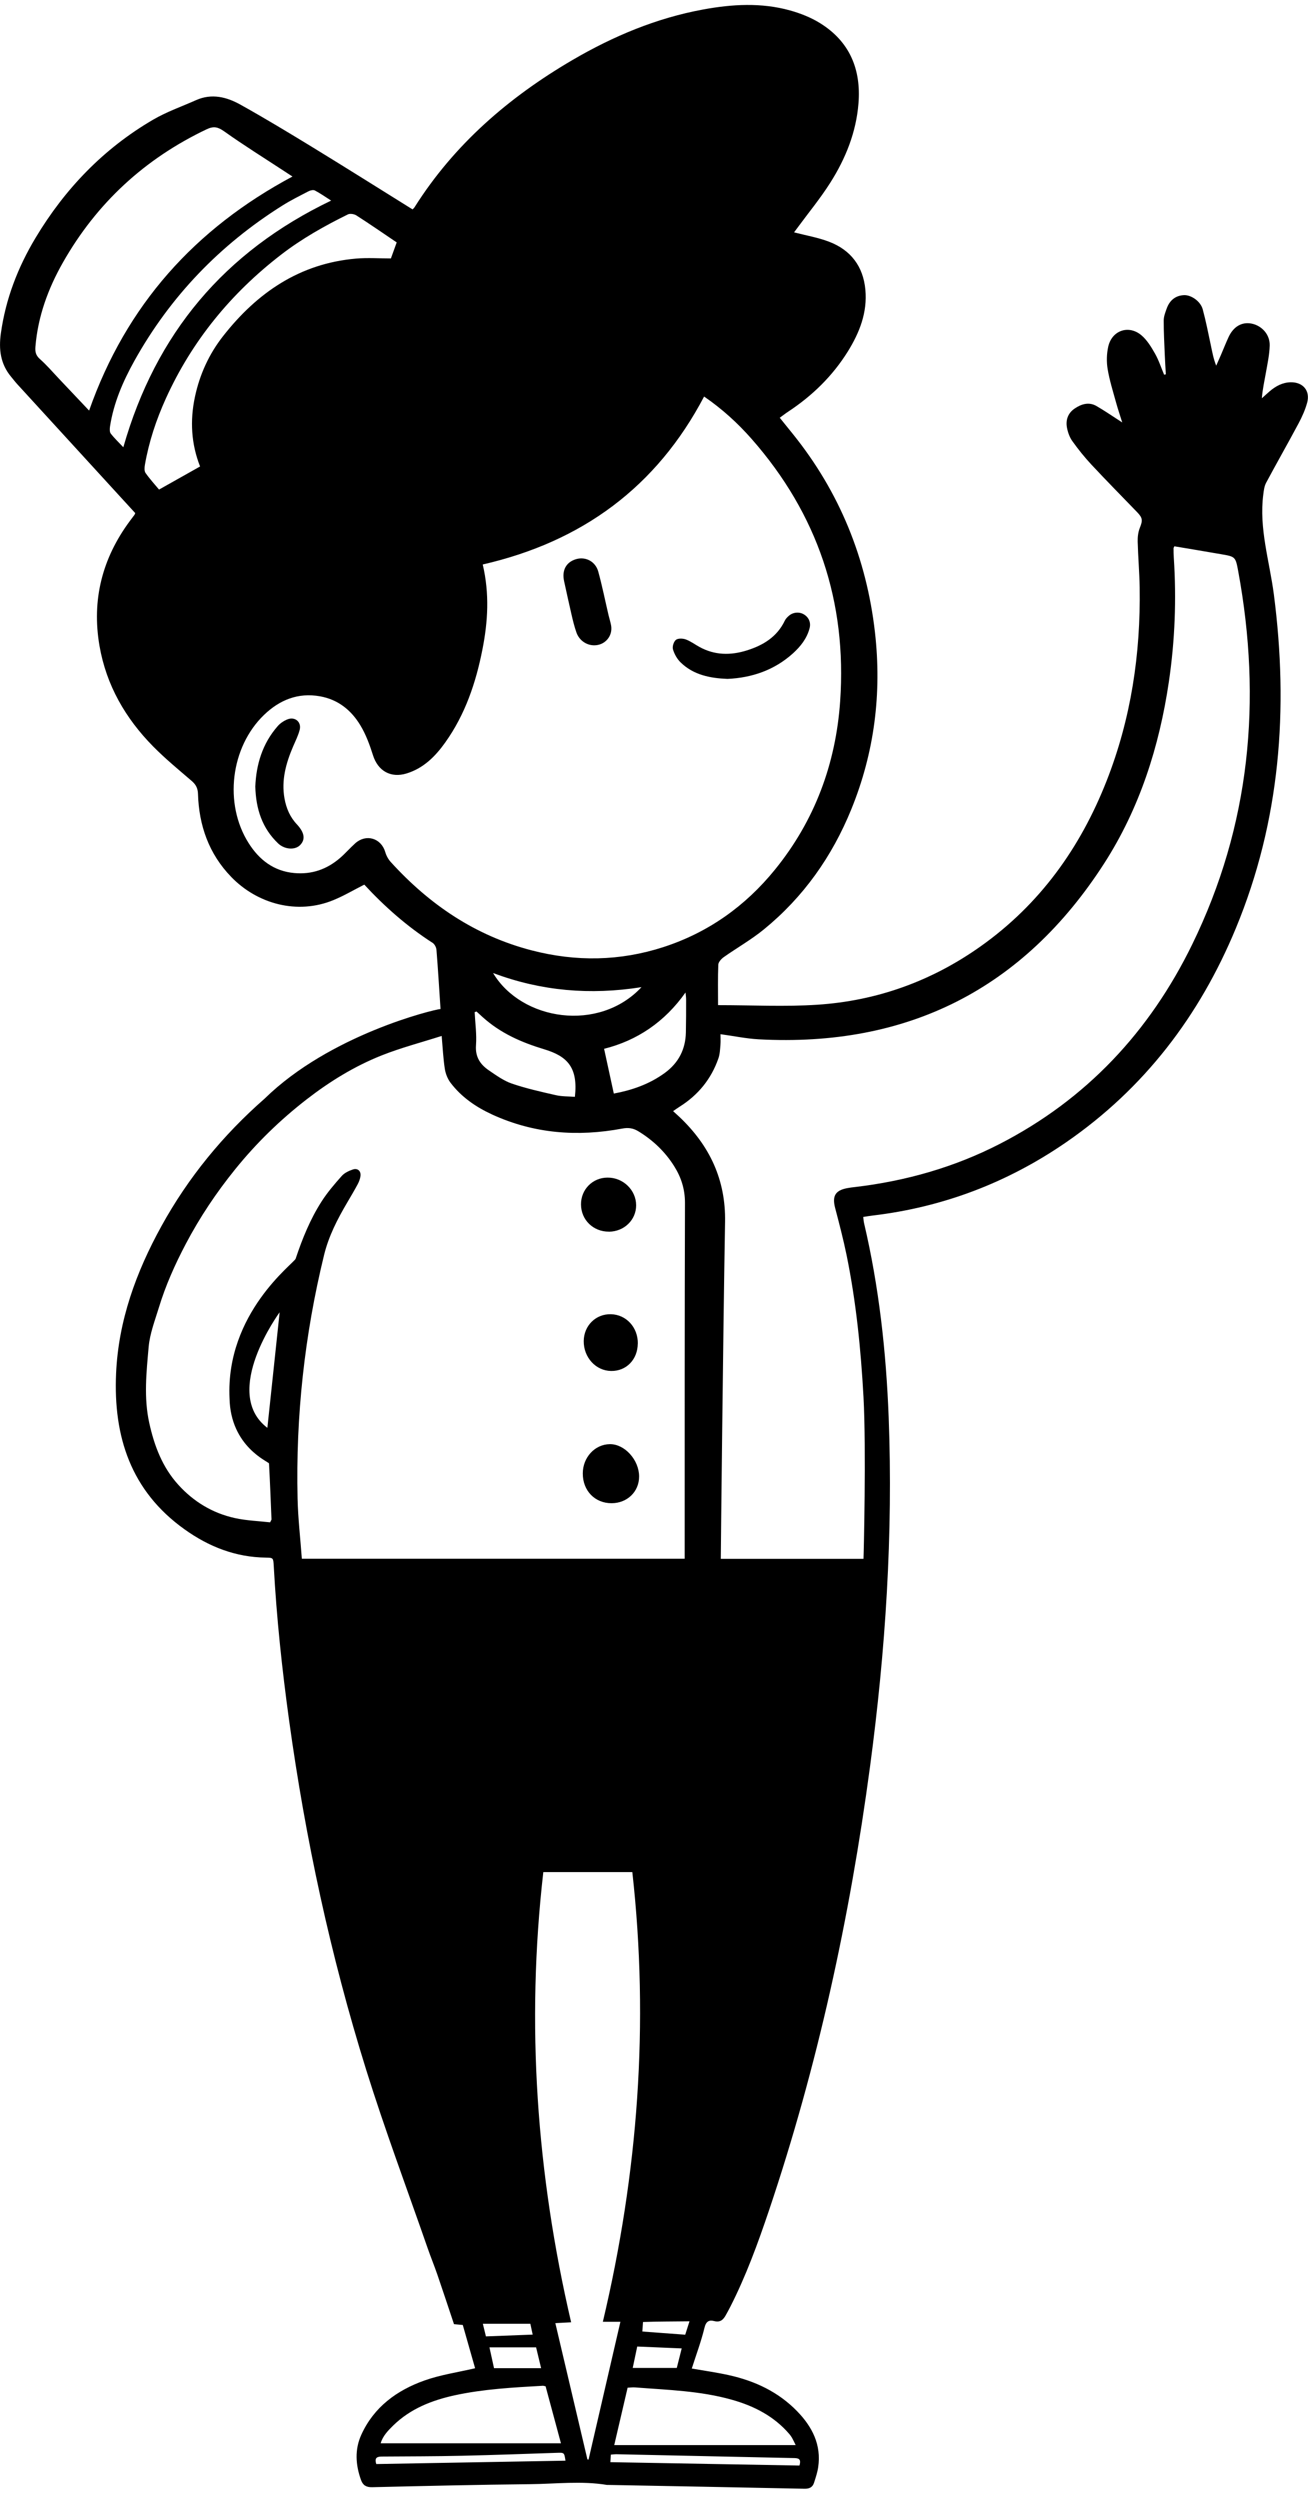 <svg width="79" height="151" viewBox="0 0 79 151" fill="none" xmlns="http://www.w3.org/2000/svg">
<g id="Hotel_Seb&#38;Co_LobbyBoy_PleinPied_Salut 3" clip-path="url(#clip0_253_4326)">
<path id="Vector" d="M26.607 60.935C26.526 59.726 26.457 58.544 26.361 57.359C26.349 57.212 26.247 57.02 26.127 56.942C24.576 55.946 23.214 54.737 22.002 53.426C21.357 53.753 20.766 54.104 20.136 54.362C17.964 55.256 15.549 54.599 13.968 52.964C12.615 51.569 12.015 49.856 11.958 47.942C11.946 47.588 11.82 47.372 11.565 47.153C10.782 46.481 9.981 45.821 9.255 45.086C7.578 43.385 6.42 41.384 6.009 39.005C5.532 36.233 6.171 33.722 7.842 31.466C7.935 31.34 8.031 31.217 8.124 31.091C8.133 31.079 8.136 31.061 8.169 30.989C7.854 30.647 7.521 30.284 7.188 29.918C5.142 27.683 3.096 25.448 1.053 23.213C0.915 23.063 0.792 22.901 0.663 22.745C0.027 21.977 -0.081 21.104 0.051 20.141C0.339 18.062 1.077 16.148 2.148 14.363C3.924 11.402 6.255 8.975 9.246 7.229C10.062 6.752 10.974 6.434 11.844 6.047C12.795 5.624 13.704 5.861 14.538 6.329C16.011 7.151 17.454 8.024 18.894 8.903C20.904 10.133 22.899 11.39 24.918 12.647C24.957 12.605 25.008 12.566 25.038 12.515C27.435 8.717 30.729 5.876 34.569 3.629C37.032 2.189 39.637 1.094 42.46 0.575C44.215 0.251 45.982 0.146 47.722 0.632C48.349 0.806 48.976 1.055 49.528 1.397C51.319 2.507 52.015 4.187 51.85 6.245C51.712 7.985 51.076 9.569 50.152 11.027C49.543 11.99 48.811 12.875 48.136 13.796C48.067 13.892 47.995 13.985 47.959 14.033C48.676 14.219 49.402 14.342 50.077 14.6C51.388 15.101 52.138 16.091 52.267 17.501C52.393 18.875 51.913 20.09 51.205 21.23C50.281 22.715 49.054 23.906 47.599 24.866C47.443 24.968 47.296 25.085 47.095 25.229C47.365 25.562 47.623 25.886 47.884 26.207C50.71 29.717 52.336 33.725 52.846 38.189C53.263 41.87 52.816 45.443 51.415 48.881C50.254 51.731 48.526 54.179 46.138 56.129C45.379 56.75 44.515 57.239 43.711 57.806C43.564 57.911 43.39 58.103 43.384 58.259C43.351 59.054 43.369 59.849 43.369 60.704C45.427 60.704 47.398 60.809 49.357 60.68C52.966 60.446 56.272 59.252 59.23 57.152C62.803 54.617 65.245 51.209 66.835 47.165C68.311 43.409 68.896 39.497 68.833 35.477C68.818 34.553 68.737 33.632 68.713 32.708C68.707 32.435 68.74 32.141 68.839 31.889C69.019 31.436 69.022 31.289 68.686 30.938C67.762 29.981 66.826 29.033 65.917 28.058C65.503 27.614 65.119 27.134 64.765 26.639C64.6 26.408 64.495 26.108 64.441 25.823C64.357 25.361 64.504 24.947 64.906 24.674C65.314 24.398 65.767 24.257 66.229 24.524C66.742 24.821 67.228 25.16 67.78 25.514C67.651 25.094 67.519 24.716 67.414 24.332C67.228 23.654 67.012 22.976 66.898 22.286C66.826 21.851 66.838 21.371 66.934 20.939C67.153 19.958 68.161 19.601 68.932 20.243C69.277 20.531 69.532 20.954 69.76 21.356C69.988 21.755 70.129 22.202 70.309 22.628C70.345 22.622 70.381 22.616 70.414 22.607C70.393 22.226 70.366 21.848 70.351 21.467C70.324 20.765 70.282 20.06 70.285 19.358C70.285 19.115 70.381 18.869 70.465 18.635C70.639 18.152 70.981 17.849 71.509 17.825C71.947 17.804 72.508 18.2 72.64 18.674C72.832 19.382 72.973 20.105 73.126 20.825C73.213 21.233 73.282 21.647 73.456 22.085C73.552 21.869 73.648 21.653 73.741 21.437C73.897 21.077 74.038 20.714 74.203 20.357C74.497 19.724 74.998 19.433 75.58 19.541C76.21 19.661 76.708 20.204 76.687 20.873C76.672 21.416 76.555 21.956 76.459 22.496C76.372 23.003 76.255 23.501 76.213 24.053C76.369 23.912 76.525 23.768 76.687 23.63C77.053 23.318 77.464 23.096 77.956 23.087C78.7 23.075 79.144 23.6 78.949 24.32C78.832 24.752 78.64 25.175 78.43 25.571C77.788 26.774 77.113 27.956 76.471 29.156C76.36 29.363 76.33 29.621 76.3 29.861C76.033 31.925 76.678 33.896 76.939 35.906C77.833 42.818 77.329 49.574 74.638 56.072C72.451 61.349 69.115 65.732 64.384 68.993C60.862 71.417 56.977 72.902 52.726 73.409C52.54 73.43 52.357 73.463 52.138 73.496C52.156 73.631 52.159 73.751 52.186 73.865C53.092 77.72 53.521 81.638 53.674 85.592C53.944 92.657 53.485 99.683 52.549 106.682C51.328 115.814 49.381 124.784 46.435 133.526C45.769 135.5 45.055 137.456 44.107 139.319C44.023 139.487 43.93 139.649 43.84 139.814C43.687 140.096 43.504 140.276 43.129 140.177C42.832 140.099 42.643 140.192 42.55 140.579C42.349 141.41 42.046 142.217 41.782 143.045C42.541 143.177 43.291 143.282 44.032 143.447C45.601 143.795 47.014 144.458 48.148 145.628C49.057 146.564 49.615 147.65 49.417 149.003C49.369 149.324 49.264 149.636 49.165 149.945C49.078 150.218 48.883 150.311 48.589 150.305C44.626 150.221 40.666 150.149 36.703 150.074C36.688 150.074 36.669 150.074 36.654 150.074C35.112 149.819 33.562 150.014 32.017 150.029C28.836 150.062 25.656 150.137 22.479 150.212C22.113 150.221 21.918 150.092 21.804 149.777C21.477 148.862 21.414 147.941 21.825 147.038C22.587 145.367 23.964 144.365 25.626 143.771C26.598 143.423 27.639 143.276 28.695 143.027C28.452 142.175 28.203 141.296 27.951 140.414C27.771 140.396 27.618 140.384 27.42 140.366C27.087 139.373 26.757 138.365 26.412 137.363C26.229 136.832 26.013 136.31 25.83 135.779C24.582 132.188 23.244 128.621 22.113 124.994C19.965 118.106 18.45 111.068 17.463 103.916C17.034 100.811 16.704 97.697 16.533 94.568C16.506 94.085 16.5 94.076 16.062 94.07C14.232 94.049 12.618 93.416 11.142 92.36C7.896 90.041 6.843 86.753 7.011 82.952C7.152 79.757 8.22 76.826 9.75 74.051C11.37 71.111 13.467 68.555 15.987 66.347C19.923 62.495 26.151 60.98 26.604 60.938L26.607 60.935ZM18.234 94.136H41.353C41.353 93.908 41.353 93.71 41.353 93.509C41.353 86.555 41.35 79.598 41.371 72.644C41.371 71.819 41.143 71.108 40.72 70.433C40.168 69.554 39.438 68.861 38.553 68.321C38.239 68.129 37.947 68.09 37.581 68.159C34.882 68.666 32.248 68.468 29.724 67.31C28.746 66.86 27.867 66.257 27.21 65.39C27.033 65.153 26.91 64.841 26.865 64.547C26.769 63.92 26.739 63.281 26.676 62.564C25.428 62.963 24.216 63.278 23.061 63.737C21.417 64.388 19.914 65.315 18.513 66.401C16.917 67.64 15.48 69.038 14.208 70.613C13.068 72.023 12.072 73.511 11.226 75.116C10.569 76.364 9.999 77.639 9.591 78.983C9.354 79.76 9.051 80.54 8.979 81.338C8.844 82.871 8.676 84.41 9.018 85.952C9.324 87.332 9.81 88.613 10.767 89.669C11.691 90.692 12.837 91.385 14.184 91.682C14.892 91.838 15.627 91.862 16.314 91.94C16.371 91.817 16.398 91.79 16.398 91.763C16.353 90.638 16.308 89.51 16.248 88.385C16.242 88.283 13.926 87.392 13.863 84.449C13.623 79.289 17.766 76.292 17.856 76.019C18.258 74.813 18.735 73.634 19.422 72.563C19.773 72.014 20.205 71.51 20.64 71.021C20.805 70.835 21.072 70.709 21.318 70.628C21.609 70.532 21.816 70.733 21.771 71.036C21.747 71.204 21.684 71.372 21.603 71.522C21.405 71.894 21.186 72.257 20.973 72.623C20.382 73.625 19.854 74.648 19.575 75.788C18.393 80.624 17.859 85.529 17.973 90.503C18 91.703 18.141 92.903 18.231 94.136H18.234ZM29.157 34.094C29.571 35.867 29.469 37.541 29.139 39.218C28.743 41.234 28.098 43.148 26.892 44.84C26.292 45.683 25.584 46.394 24.558 46.712C23.601 47.006 22.827 46.562 22.527 45.611C22.332 44.99 22.101 44.36 21.765 43.805C21.216 42.893 20.421 42.248 19.329 42.053C18 41.816 16.887 42.272 15.948 43.175C13.926 45.122 13.512 48.545 15.018 50.921C15.654 51.926 16.536 52.616 17.778 52.727C18.837 52.823 19.755 52.496 20.547 51.809C20.865 51.533 21.141 51.212 21.456 50.93C22.116 50.339 23.028 50.621 23.271 51.467C23.334 51.683 23.454 51.902 23.607 52.067C25.941 54.635 28.71 56.513 32.106 57.395C34.782 58.091 37.447 58.049 40.072 57.197C42.772 56.321 45.013 54.728 46.801 52.526C49.207 49.565 50.479 46.133 50.743 42.353C51.16 36.347 49.384 31.046 45.4 26.513C44.554 25.55 43.606 24.689 42.526 23.948C39.655 29.417 35.151 32.717 29.157 34.091V34.094ZM52.153 94.142C52.165 93.977 52.324 87.497 52.153 84.368C51.994 81.488 51.709 78.623 51.13 75.794C50.935 74.843 50.689 73.904 50.443 72.965C50.251 72.236 50.443 71.894 51.172 71.756C51.325 71.726 51.481 71.708 51.637 71.69C54.697 71.33 57.625 70.502 60.37 69.092C65.617 66.398 69.439 62.297 72.007 57.035C75.514 49.853 76.222 42.299 74.785 34.496C74.623 33.617 74.611 33.617 73.732 33.467C72.796 33.305 71.857 33.149 70.93 32.993C70.903 33.056 70.879 33.083 70.879 33.113C70.879 33.302 70.882 33.488 70.894 33.677C71.059 36.188 70.963 38.687 70.597 41.174C70.018 45.092 68.833 48.815 66.682 52.157C61.801 59.735 54.814 63.251 45.82 62.768C45.064 62.726 44.311 62.567 43.516 62.459C43.516 62.666 43.531 62.885 43.513 63.101C43.489 63.38 43.48 63.671 43.387 63.929C42.952 65.171 42.163 66.137 41.05 66.836C40.924 66.914 40.804 67.004 40.654 67.106C40.813 67.253 40.93 67.355 41.044 67.463C42.856 69.185 43.837 71.24 43.792 73.796C43.675 80.372 43.534 93.926 43.534 94.145H52.162L52.153 94.142ZM32.815 113.063C31.765 122.243 32.407 131.276 34.495 140.252C34.158 140.27 33.867 140.285 33.541 140.303C34.191 143.072 34.837 145.802 35.478 148.532C35.502 148.535 35.523 148.541 35.547 148.544C36.184 145.796 36.816 143.048 37.471 140.222H36.411C38.541 131.228 39.211 122.213 38.191 113.063H32.815ZM5.382 24.797C7.623 18.422 11.775 13.811 17.664 10.661C17.508 10.559 17.34 10.451 17.172 10.34C15.96 9.545 14.727 8.777 13.545 7.937C13.164 7.667 12.909 7.604 12.48 7.808C8.742 9.587 5.838 12.263 3.798 15.857C2.904 17.432 2.289 19.115 2.139 20.942C2.115 21.242 2.16 21.464 2.409 21.683C2.817 22.043 3.174 22.463 3.549 22.859C4.158 23.501 4.767 24.146 5.382 24.797ZM23.958 14.639C23.133 14.081 22.338 13.532 21.525 13.01C21.393 12.926 21.147 12.884 21.015 12.947C19.599 13.646 18.225 14.417 16.971 15.386C13.95 17.717 11.595 20.588 10.017 24.068C9.435 25.352 8.991 26.687 8.751 28.079C8.724 28.238 8.709 28.451 8.793 28.568C9.048 28.931 9.351 29.261 9.606 29.567C10.476 29.078 11.271 28.628 12.084 28.172C11.547 26.81 11.469 25.403 11.772 23.975C12.06 22.619 12.624 21.38 13.476 20.297C15.528 17.678 18.099 15.911 21.507 15.617C22.203 15.557 22.908 15.608 23.61 15.608C23.736 15.26 23.835 14.984 23.961 14.636L23.958 14.639ZM48.055 147.665C47.974 147.503 47.911 147.362 47.836 147.23C47.791 147.149 47.734 147.074 47.674 147.002C46.747 145.922 45.544 145.307 44.2 144.929C42.289 144.389 40.315 144.338 38.355 144.185C38.206 144.173 38.056 144.197 37.906 144.203C37.636 145.358 37.377 146.474 37.099 147.668H48.058L48.055 147.665ZM22.992 147.56H33.88C33.556 146.354 33.252 145.232 32.953 144.119C32.874 144.104 32.83 144.083 32.785 144.086C31.005 144.188 29.223 144.281 27.477 144.659C26.094 144.959 24.789 145.469 23.748 146.486C23.43 146.798 23.118 147.122 22.992 147.557V147.56ZM20.001 12.116C19.65 11.891 19.344 11.675 19.017 11.504C18.921 11.453 18.744 11.495 18.636 11.552C18.096 11.831 17.547 12.104 17.034 12.428C13.275 14.795 10.287 17.9 8.121 21.785C7.428 23.03 6.864 24.332 6.645 25.754C6.624 25.895 6.615 26.087 6.69 26.186C6.915 26.477 7.185 26.729 7.449 27.011C9.402 20.153 13.548 15.209 20.004 12.113L20.001 12.116ZM28.776 61.091C28.74 61.103 28.704 61.115 28.668 61.127C28.701 61.793 28.797 62.462 28.749 63.122C28.695 63.833 29.007 64.292 29.535 64.649C29.973 64.946 30.42 65.273 30.912 65.441C31.779 65.738 32.682 65.939 33.58 66.143C33.952 66.227 34.344 66.212 34.722 66.242C34.923 64.457 34.258 63.788 32.862 63.368C31.488 62.954 30.225 62.396 29.157 61.433C29.031 61.319 28.905 61.202 28.779 61.088L28.776 61.091ZM37.075 66.044C38.151 65.846 39.217 65.483 40.156 64.796C40.981 64.193 41.404 63.374 41.425 62.354C41.44 61.697 41.44 61.04 41.44 60.383C41.44 60.236 41.419 60.089 41.404 59.939C40.15 61.718 38.481 62.843 36.486 63.341C36.688 64.271 36.873 65.132 37.072 66.041L37.075 66.044ZM38.745 59.618C35.644 60.107 32.703 59.858 29.781 58.766C31.497 61.64 36.172 62.372 38.745 59.618ZM16.89 79.253C16.89 79.253 13.329 84.092 16.149 86.234C16.398 83.876 16.644 81.563 16.89 79.253ZM22.728 148.814C26.532 148.745 30.339 148.679 34.153 148.61C34.078 148.109 34.078 148.121 33.621 148.136C31.713 148.199 29.805 148.271 27.897 148.313C26.301 148.349 24.702 148.349 23.106 148.361C22.83 148.361 22.587 148.382 22.728 148.817V148.814ZM48.283 148.907C48.427 148.448 48.166 148.457 47.893 148.451C44.332 148.376 40.771 148.298 37.206 148.22C37.117 148.22 37.023 148.235 36.895 148.244C36.883 148.4 36.873 148.541 36.864 148.7C40.702 148.769 44.479 148.838 48.283 148.904V148.907ZM32.682 143.024C32.569 142.55 32.472 142.145 32.38 141.767H29.562C29.661 142.22 29.751 142.622 29.838 143.024H32.682ZM38.218 143.009H40.876C40.975 142.616 41.071 142.232 41.173 141.83C40.252 141.791 39.388 141.755 38.487 141.716C38.395 142.154 38.31 142.559 38.215 143.009H38.218ZM32.032 140.342H29.163C29.232 140.63 29.289 140.864 29.349 141.104C30.303 141.068 31.215 141.032 32.172 140.996C32.112 140.72 32.074 140.528 32.032 140.342ZM41.644 140.192C40.654 140.207 39.748 140.201 38.836 140.234C38.818 140.489 38.809 140.651 38.797 140.81C39.682 140.876 40.516 140.936 41.386 141.002C41.464 140.759 41.542 140.51 41.644 140.192Z" fill="black"/>
<path id="Vector_2" d="M36.945 90.785C35.934 90.791 35.196 90.032 35.199 88.988C35.199 88.019 35.925 87.23 36.831 87.218C37.728 87.206 38.601 88.172 38.601 89.174C38.601 90.086 37.887 90.779 36.945 90.785Z" fill="black"/>
<path id="Vector_3" d="M38.52 81.15C38.508 82.112 37.828 82.811 36.913 82.799C35.988 82.79 35.247 81.981 35.256 80.993C35.265 80.058 35.985 79.347 36.901 79.371C37.828 79.394 38.535 80.168 38.523 81.147L38.52 81.15Z" fill="black"/>
<path id="Vector_4" d="M36.783 74.384C35.835 74.393 35.097 73.679 35.091 72.743C35.085 71.84 35.784 71.126 36.687 71.12C37.635 71.111 38.421 71.873 38.421 72.794C38.421 73.676 37.701 74.375 36.786 74.387L36.783 74.384Z" fill="black"/>
<path id="Vector_5" d="M43.936 41.001C42.871 40.959 41.881 40.758 41.107 40.005C40.894 39.798 40.729 39.501 40.645 39.216C40.597 39.048 40.69 38.751 40.825 38.643C40.954 38.541 41.242 38.553 41.422 38.619C41.71 38.724 41.968 38.919 42.241 39.069C43.162 39.579 44.128 39.588 45.106 39.282C46.093 38.973 46.93 38.466 47.398 37.488C47.449 37.38 47.542 37.281 47.635 37.2C47.89 36.969 48.268 36.936 48.55 37.104C48.85 37.281 48.991 37.599 48.895 37.95C48.733 38.562 48.349 39.045 47.896 39.456C46.771 40.473 45.415 40.935 43.939 41.001H43.936Z" fill="black"/>
<path id="Vector_6" d="M15.42 47.501C15.474 46.181 15.843 44.912 16.773 43.853C16.929 43.673 17.157 43.523 17.379 43.439C17.832 43.271 18.222 43.616 18.099 44.084C18.009 44.429 17.844 44.753 17.703 45.083C17.274 46.088 16.983 47.117 17.184 48.227C17.292 48.827 17.523 49.361 17.949 49.805C17.97 49.829 17.991 49.853 18.012 49.877C18.402 50.333 18.438 50.723 18.123 51.041C17.814 51.353 17.187 51.305 16.803 50.942C15.837 50.024 15.456 48.866 15.42 47.501Z" fill="black"/>
<path id="Vector_7" d="M35.887 38.973C35.422 38.973 34.984 38.676 34.816 38.202C34.693 37.851 34.603 37.485 34.519 37.119C34.363 36.45 34.219 35.778 34.072 35.109C33.922 34.428 34.201 33.933 34.822 33.762C35.38 33.612 35.965 33.912 36.133 34.518C36.373 35.391 36.55 36.279 36.757 37.161C36.808 37.374 36.877 37.584 36.913 37.797C37.009 38.43 36.532 38.973 35.89 38.973H35.887Z" fill="black"/>
</g>
<defs>
<clipPath id="clip0_253_4326">
<rect width="79" height="150" fill="white" transform="translate(0 0.302)"/>
</clipPath>
</defs>
</svg>
